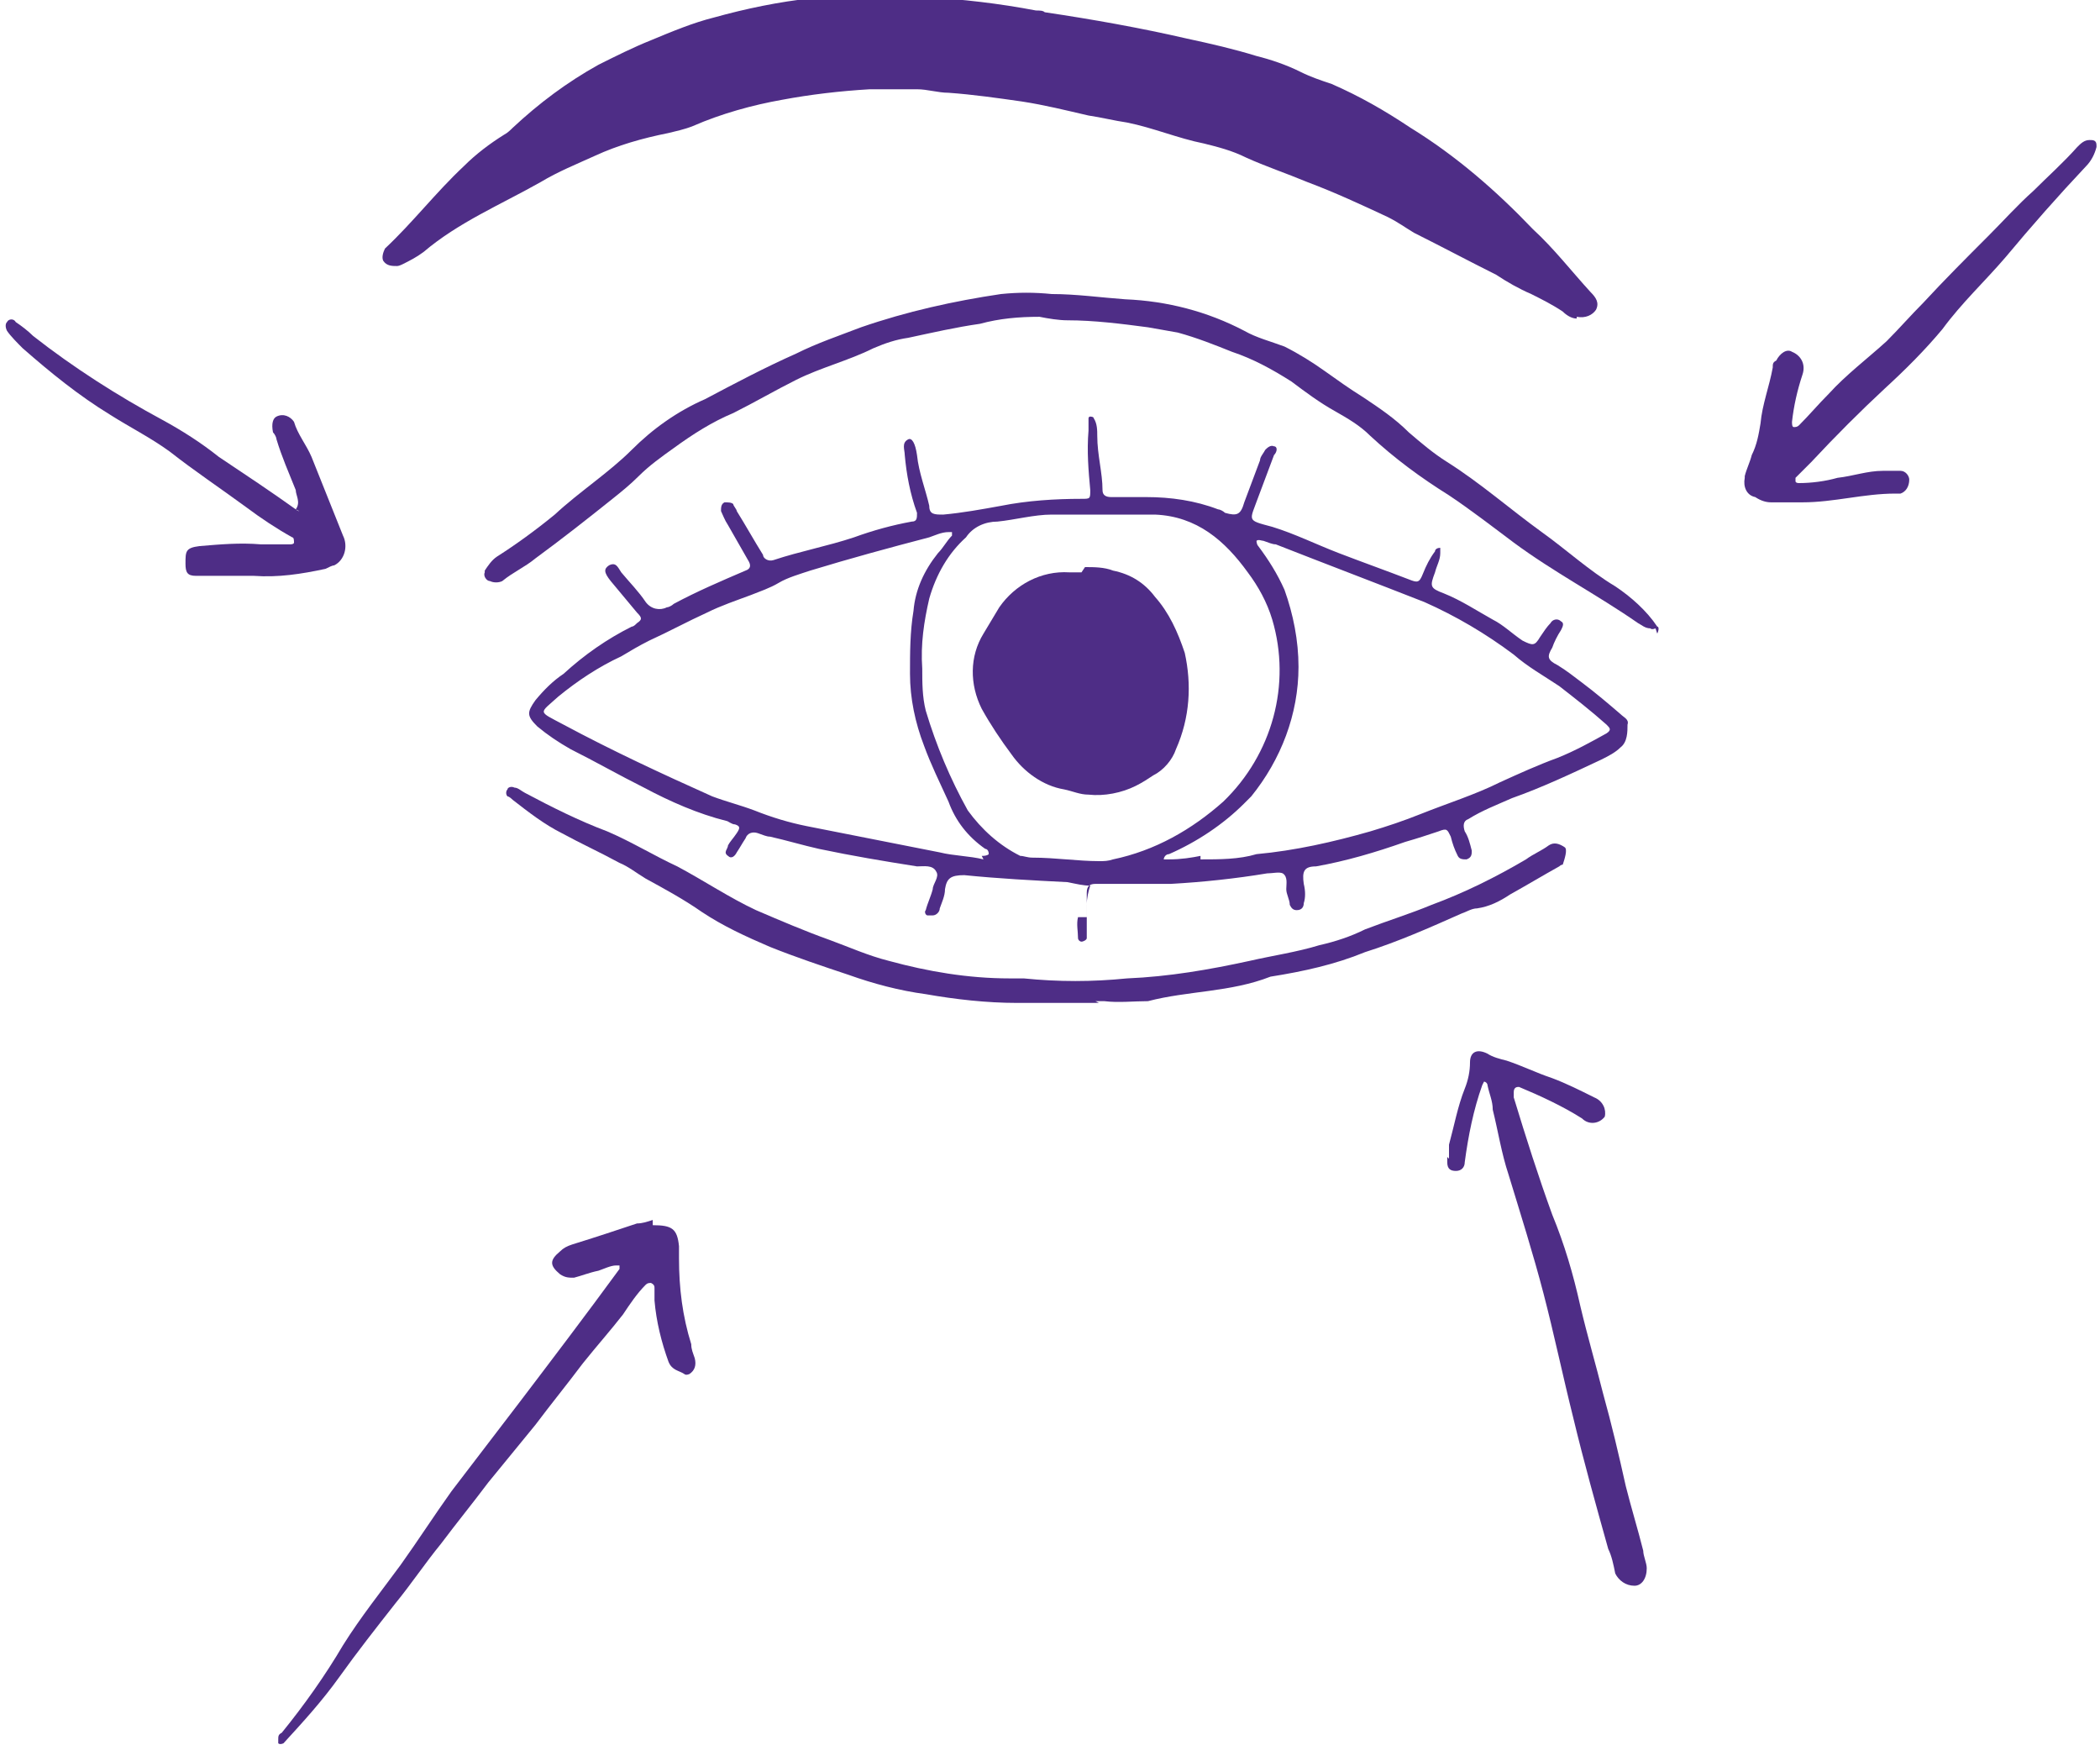 <!--?xml version="1.0" encoding="UTF-8"?-->
<svg viewBox="0 0 120 100" version="1.1" xmlns:xlink="http://www.w3.org/1999/xlink" xmlns="http://www.w3.org/2000/svg">
  <defs>
    <style>
      .cls-1 {
        fill: none;
      }

      .cls-2 {
        fill: #4e2d86;
      }

      .cls-3 {
        clip-path: url(#clippath);
      }
    </style>
    <clipPath id="clippath">
      <rect height="100" width="120" class="cls-1"></rect>
    </clipPath>
  </defs>
  <!-- Generator: Adobe Illustrator 28.6.0, SVG Export Plug-In . SVG Version: 1.2.0 Build 709)  -->
  <g>
    <g id="Layer_1">
      <g class="cls-3">
        <g id="Group_89">
          <path d="M62.1,52.4c0-.2,0-.5,0-.7,0-.4.1-.8.2-1.1-.4,0-.8-.1-1.3-.2-2-.1-3.9-.2-5.9-.4-.8,0-1,.2-1.1.8,0,.4-.2.8-.3,1.1,0,.2-.2.4-.4.4-.1,0-.2,0-.3,0-.1,0-.2-.2-.1-.3.1-.4.3-.8.4-1.2,0-.3.4-.7.2-1-.2-.4-.7-.3-1.1-.3-1.9-.3-3.7-.6-5.6-1-.9-.2-1.9-.5-2.8-.7-.2,0-.4-.1-.7-.2-.3-.1-.6,0-.7.3,0,0,0,0,0,0-.2.3-.3.5-.5.8-.1.2-.3.4-.5.2-.3-.2,0-.4,0-.6.1-.2.3-.4.5-.7s.2-.4-.1-.5c-.2,0-.4-.2-.5-.2-1.6-.4-3.2-1.1-4.7-1.9-1.4-.7-2.8-1.5-4.2-2.2-.7-.4-1.3-.8-1.9-1.3-.6-.6-.6-.8-.1-1.5.5-.6,1-1.1,1.6-1.5,1.2-1.1,2.5-2,3.9-2.7.1,0,.2-.1.3-.2.3-.2.3-.3,0-.6-.5-.6-1-1.2-1.5-1.8-.4-.5-.4-.7-.1-.9.4-.2.5.1.7.4.5.6,1,1.1,1.4,1.7.3.4.8.5,1.2.3.1,0,.3-.1.4-.2,1.3-.7,2.7-1.3,4.1-1.9.3-.1.3-.3.2-.5-.4-.7-.8-1.4-1.2-2.1-.2-.3-.3-.6-.4-.8,0-.2,0-.4.2-.5,0,0,0,0,0,0,.2,0,.4,0,.5.1,0,.1.2.3.2.4.5.8,1,1.7,1.5,2.5,0,.2.3.4.6.3,0,0,0,0,0,0,1.5-.5,3.1-.8,4.6-1.3,1.1-.4,2.2-.7,3.3-.9.3,0,.3-.2.3-.5-.4-1.1-.6-2.2-.7-3.3,0-.3-.2-.7.2-.9.2-.1.4.2.5.9.1,1,.5,2,.7,2.9,0,.5.3.5.8.5,1.1-.1,2.2-.3,3.3-.5,1.5-.3,3.1-.4,4.6-.4.5,0,.5,0,.5-.5-.1-1.1-.2-2.2-.1-3.4,0-.2,0-.5,0-.7,0,0,0-.1.1-.1,0,0,0,0,0,0,0,0,.2,0,.2.1.2.3.2.7.2,1,0,1.1.3,2.1.3,3.1,0,.3.2.4.5.4.7,0,1.3,0,2,0,1.4,0,2.8.2,4.1.7.1,0,.3.1.4.2.7.2.9.1,1.1-.6.3-.8.6-1.6.9-2.4,0-.2.2-.4.3-.6.1-.1.3-.3.5-.2.2,0,.2.3,0,.5-.3.8-.6,1.6-.9,2.4-.5,1.4-.7,1.3.8,1.7,1.3.4,2.5,1,3.8,1.5,1.3.5,2.7,1,4,1.5.5.2.6.2.8-.3.2-.5.4-.9.7-1.3,0-.1.1-.2.3-.2,0,0,0,.2,0,.3,0,.4-.2.7-.3,1.1-.3.8-.3.9.5,1.2,1,.4,1.9,1,2.8,1.5.6.3,1.1.8,1.7,1.2.6.3.7.3,1-.2.2-.3.4-.6.6-.8.1-.2.4-.3.6-.1,0,0,0,0,0,0,.2.1.1.3,0,.5-.2.3-.4.7-.5,1-.3.5-.3.7.3,1,.5.3,1,.7,1.4,1,.8.6,1.5,1.2,2.2,1.8.2.2.5.3.4.6,0,.4,0,1-.4,1.3-.3.3-.7.5-1.1.7-1.7.8-3.4,1.6-5.1,2.2-.9.4-1.7.7-2.5,1.2-.3.1-.3.4-.2.7.2.3.3.7.4,1.1,0,.2,0,.4-.3.5-.2,0-.4,0-.5-.2-.2-.4-.3-.7-.4-1.1-.2-.4-.2-.5-.7-.3-.6.2-1.2.4-1.9.6-1.7.6-3.4,1.1-5.1,1.4-.7,0-.8.3-.7,1,.1.4.1.8,0,1.1,0,.2-.1.4-.4.4-.2,0-.3-.1-.4-.3,0-.3-.2-.6-.2-.9,0-.3.1-.7-.2-.9-.2-.1-.6,0-.9,0-1.8.3-3.7.5-5.5.6-1.1,0-2.2,0-3.3,0h-1c-.3,0-.5.1-.5.5,0,.7,0,1.3,0,2,0,.2,0,.4,0,.6,0,.1-.2.2-.3.2,0,0,0,0,0,0-.1,0-.2-.1-.2-.2,0-.4-.1-.8,0-1.2M56.1,48.9c.1,0,.3,0,.4-.1,0-.2-.1-.3-.2-.3-1-.7-1.7-1.6-2.1-2.7-.5-1.1-1-2.1-1.4-3.2-.5-1.3-.8-2.7-.8-4.1,0-1.2,0-2.4.2-3.6.1-1.2.6-2.3,1.4-3.3.3-.3.5-.7.8-1,0,0,0-.2,0-.2,0,0-.1,0-.2,0-.4,0-.8.2-1.1.3-2.3.6-4.5,1.2-6.8,1.9-.6.2-1.3.4-1.8.7-.5.3-1.1.5-1.6.7-.8.3-1.7.6-2.5,1-1.1.5-2.2,1.1-3.3,1.6-.6.3-1.1.6-1.6.9-1.3.6-2.5,1.4-3.6,2.3-1.1,1-1.2.8.3,1.6,2.8,1.5,5.6,2.8,8.5,4.1.8.3,1.6.5,2.4.8,1,.4,2,.7,3,.9,2.5.5,5.1,1,7.6,1.5.8.2,1.7.2,2.5.4M52.7,38.2c0,.8,0,1.6.2,2.4.6,2,1.4,3.9,2.4,5.7.8,1.1,1.8,2,3,2.6.2,0,.4.1.7.1,1.3,0,2.6.2,3.8.2.3,0,.5,0,.8-.1,2.4-.5,4.5-1.7,6.3-3.3,2.8-2.7,3.9-6.7,2.8-10.4-.3-1-.8-1.9-1.4-2.7-1.3-1.8-2.9-3.2-5.3-3.3-2,0-4,0-5.9,0-1,0-2.1.3-3.1.4-.7,0-1.4.3-1.8.9-1,.9-1.7,2.1-2.1,3.5-.3,1.3-.5,2.6-.4,4M68.6,49.1c1.1,0,2.2,0,3.2-.3,2.2-.2,4.4-.7,6.5-1.3,1-.3,1.9-.6,2.9-1,1.5-.6,3.1-1.1,4.5-1.8,1.1-.5,2.2-1,3.3-1.4,1-.4,1.9-.9,2.8-1.4.3-.2.2-.3,0-.5-.9-.8-1.8-1.5-2.7-2.2-.9-.6-1.8-1.1-2.6-1.8-1.6-1.2-3.3-2.2-5.1-3-2.8-1.1-5.7-2.2-8.5-3.3-.2,0-.4-.1-.7-.2-.1,0-.3-.1-.4,0,0,0,0,.2.1.3.6.8,1.1,1.6,1.5,2.5.5,1.4.8,2.9.8,4.4,0,2.7-1,5.3-2.7,7.4-.1.1-.3.3-.4.4-1.2,1.2-2.7,2.2-4.3,2.9-.2,0-.3.2-.3.3,0,0,.2,0,.3,0,.7,0,1.3-.1,1.8-.2" class="cls-2" id="Path_311"></path>
          <path d="M94.6,35.9c0,0-.2.1-.3,0-.3,0-.5-.2-.7-.3-2.3-1.6-4.8-2.9-7.1-4.6-1.2-.9-2.5-1.9-3.7-2.7-1.6-1-3.1-2.1-4.5-3.4-.6-.6-1.3-1-2-1.4-.9-.5-1.7-1.1-2.5-1.7-1.1-.7-2.2-1.3-3.4-1.7-1-.4-2-.8-3.1-1.1-.6-.1-1.1-.2-1.7-.3-1.5-.2-3.1-.4-4.6-.4-.5,0-1.1-.1-1.6-.2-1.2,0-2.3.1-3.4.4-1.4.2-2.7.5-4.1.8-.7.1-1.3.3-2,.6-1.4.7-3,1.1-4.4,1.8-1.2.6-2.4,1.3-3.6,1.9-1.2.5-2.3,1.2-3.4,2-.7.5-1.4,1-2,1.6-.5.5-1,.9-1.5,1.3-1.5,1.2-2.9,2.3-4.4,3.4-.6.5-1.3.8-1.9,1.3-.2.1-.5.1-.7,0-.2,0-.4-.3-.3-.5,0,0,0-.1,0-.1.2-.3.4-.6.7-.8,1.1-.7,2.2-1.5,3.3-2.4,1.4-1.3,3.1-2.4,4.4-3.7,1.2-1.2,2.6-2.2,4.2-2.9,1.7-.9,3.4-1.8,5.2-2.6,1.2-.6,2.4-1,3.7-1.5,2.6-.9,5.3-1.5,8-1.9,1-.1,1.9-.1,2.9,0,1.4,0,2.8.2,4.2.3,2.4.1,4.7.7,6.8,1.8.7.4,1.5.6,2.3.9.8.4,1.6.9,2.3,1.4.7.5,1.4,1,2.2,1.5.9.6,1.8,1.2,2.6,2,.7.6,1.4,1.2,2.2,1.7,1.9,1.2,3.6,2.7,5.4,4,1.4,1,2.7,2.2,4.2,3.1.9.6,1.8,1.4,2.4,2.3.1,0,.1.2,0,.4" class="cls-2" id="Path_312"></path>
          <path d="M62.8,57.3c-1.6,0-3.1,0-4.7,0-1.7,0-3.5-.2-5.2-.5-1.5-.2-3-.6-4.4-1.1-1.5-.5-3-1-4.5-1.6-1.4-.6-2.7-1.2-3.9-2-1-.7-2.1-1.3-3.2-1.9-.5-.3-1-.7-1.5-.9-1.1-.6-2.2-1.1-3.3-1.7-1-.5-1.9-1.2-2.8-1.9,0,0-.2-.2-.3-.2-.1-.1-.1-.3,0-.4,0-.1.2-.2.4-.1.2,0,.4.2.6.3,1.5.8,3.1,1.6,4.7,2.2,1.4.6,2.7,1.4,4,2,1.5.8,3,1.8,4.5,2.5,1.4.6,2.8,1.2,4.2,1.7,1.1.4,2.2.9,3.4,1.2,2.2.6,4.5,1,6.9,1,.3,0,.5,0,.8,0,2,.2,3.9.2,5.9,0,2.4-.1,4.7-.5,7-1,1.3-.3,2.7-.5,4-.9.9-.2,1.8-.5,2.6-.9,1.3-.5,2.6-.9,3.8-1.4,1.9-.7,3.7-1.6,5.4-2.6.4-.3.9-.5,1.3-.8.3-.2.6-.1.9.1.2.1,0,.7-.1,1,0,0-.1,0-.2.1-.9.5-1.9,1.1-2.8,1.6-.6.4-1.2.7-1.9.8-.3,0-.6.2-.9.3-1.8.8-3.6,1.6-5.5,2.2-1.7.7-3.5,1.1-5.4,1.4-2.3.9-4.7.8-7,1.4-.8,0-1.7.1-2.5,0-.2,0-.3,0-.5,0" class="cls-2" id="Path_313"></path>
          <path d="M37.3,70c1.1,0,1.4.2,1.5,1.2,0,.2,0,.5,0,.7,0,1.7.2,3.3.7,4.9,0,.3.1.5.2.8.1.4,0,.7-.3.9,0,0-.2.1-.3,0-.3-.2-.7-.2-.9-.7-.4-1.1-.7-2.3-.8-3.5,0-.2,0-.5,0-.7,0-.1,0-.2-.2-.3-.1,0-.2,0-.3.1-.5.5-.9,1.1-1.3,1.7-.7.9-1.5,1.8-2.3,2.8-.9,1.2-1.8,2.3-2.7,3.5-.9,1.1-1.8,2.2-2.7,3.3-.9,1.2-1.8,2.3-2.7,3.5-.9,1.1-1.7,2.3-2.6,3.4-1.1,1.4-2.2,2.8-3.2,4.2-1,1.4-2.1,2.6-3.2,3.8,0,0-.2.1-.3,0,0,0,0,0,0,0,0,0,0-.1,0-.2,0-.2,0-.3.2-.4,1.3-1.6,2.5-3.3,3.5-5,1-1.6,2.2-3.1,3.3-4.6,1-1.4,1.9-2.8,2.9-4.2,1.3-1.7,2.6-3.4,3.9-5.1,1.9-2.5,3.8-5,5.7-7.6,0,0,0-.1,0-.2,0,0-.1,0-.2,0-.3,0-.7.2-1,.3-.5.1-1,.3-1.4.4-.3,0-.5,0-.8-.2-.6-.5-.6-.8,0-1.3.2-.2.4-.3.7-.4,1.3-.4,2.5-.8,3.7-1.2.3,0,.6-.1.9-.2" class="cls-2" id="Path_314"></path>
          <path d="M82.8,66.2c0-.3,0-.5,0-.8.3-1.1.5-2.2.9-3.2.2-.5.3-1,.3-1.5,0-.6.4-.8,1-.5.3.2.7.3,1.1.4.9.3,1.7.7,2.6,1,.8.3,1.6.7,2.4,1.1.5.2.7.7.6,1.1-.3.4-.9.5-1.3.1,0,0,0,0,0,0-1.1-.7-2.4-1.3-3.6-1.8-.1,0-.3,0-.3.3,0,.1,0,.2,0,.3.7,2.3,1.4,4.5,2.2,6.7.7,1.7,1.2,3.4,1.6,5.2.4,1.7.9,3.4,1.3,5,.5,1.8.9,3.5,1.3,5.3.3,1.2.7,2.5,1,3.7,0,.3.2.7.2,1,0,.6-.3,1-.7,1-.5,0-.9-.3-1.1-.7-.1-.5-.2-1-.4-1.4-.7-2.5-1.4-5-2-7.5-.6-2.4-1.1-4.8-1.7-7.1-.6-2.3-1.3-4.5-2-6.8-.4-1.2-.6-2.5-.9-3.7,0-.5-.2-.9-.3-1.4,0-.1-.1-.2-.2-.2,0,0,0,0-.1.2-.5,1.4-.8,2.9-1,4.4,0,.3-.2.5-.5.5,0,0,0,0,0,0-.3,0-.5-.1-.5-.5,0-.1,0-.2,0-.3" class="cls-2" id="Path_315"></path>
          <path d="M103,28.7c-.6,0-1.2,0-1.8,0-.3,0-.6-.1-.9-.3-.5-.1-.7-.6-.6-1.1,0,0,0,0,0-.1.1-.4.3-.8.4-1.2.3-.6.4-1.2.5-1.8.1-1.1.5-2.1.7-3.2,0-.2,0-.3.2-.4.2-.4.6-.7.9-.5.5.2.8.7.6,1.3,0,0,0,0,0,0-.3.9-.5,1.8-.6,2.7,0,.1,0,.3.1.3.1,0,.2,0,.3-.1.6-.6,1.1-1.2,1.7-1.8,1-1.1,2.2-2,3.3-3,.7-.7,1.4-1.5,2.1-2.2,1.2-1.3,2.5-2.6,3.7-3.8.9-.9,1.7-1.8,2.6-2.6.8-.8,1.7-1.6,2.5-2.5.2-.2.4-.4.7-.4.2,0,.4,0,.4.3,0,0,0,0,0,.1-.1.4-.3.8-.6,1.1-1.6,1.7-3.1,3.4-4.6,5.2-1.2,1.4-2.5,2.6-3.6,4.1-1,1.2-2.1,2.3-3.3,3.4-1.4,1.3-2.8,2.7-4.2,4.2-.3.3-.6.6-.9.9,0,0,0,.1,0,.2,0,0,0,.1.2.1.7,0,1.5-.1,2.2-.3.9-.1,1.7-.4,2.6-.4.3,0,.7,0,1,0,.3,0,.5.3.5.5,0,.4-.2.7-.5.8-.1,0-.2,0-.3,0-1.8,0-3.5.5-5.3.5" class="cls-2" id="Path_316"></path>
          <path d="M16.9,29.1c.3-.4,0-.8,0-1.1-.4-1-.8-1.9-1.1-2.9,0-.1-.1-.3-.2-.4-.1-.5,0-.8.2-.9.4-.2.8,0,1,.3.2.7.7,1.3,1,2,.6,1.5,1.2,3,1.8,4.5.3.6.1,1.4-.5,1.7-.1,0-.3.1-.5.2-1.4.3-2.7.5-4.1.4-.3,0-.7,0-1,0-.8,0-1.5,0-2.3,0-.5,0-.6-.2-.6-.7,0-.7,0-.9.8-1,1.2-.1,2.3-.2,3.5-.1.6,0,1.2,0,1.7,0,0,0,.2,0,.2-.1,0-.1,0-.3-.1-.3-.9-.5-1.8-1.1-2.6-1.7-1.5-1.1-3-2.1-4.4-3.2-1.1-.8-2.3-1.4-3.4-2.1-1.8-1.1-3.4-2.4-5-3.8-.3-.3-.7-.7-.9-1-.1-.2-.1-.4,0-.5.1-.2.4-.2.5,0,.3.2.7.5,1,.8,2.3,1.8,4.8,3.4,7.4,4.8,1.1.6,2.2,1.3,3.2,2.1,1.5,1,3,2,4.4,3,0,0,.1.1.2.1,0,0,0,0,0,0-.1,0,0,0,0,0" class="cls-2" id="Path_317"></path>
          <path d="M62,32.4c.5,0,1.1,0,1.6.2,1,.2,1.8.7,2.4,1.5.8.9,1.3,2,1.7,3.2.4,1.8.3,3.7-.5,5.5-.2.6-.7,1.2-1.3,1.5-.3.2-.6.4-1,.6-.8.4-1.8.6-2.7.5-.5,0-.9-.2-1.4-.3-1.2-.2-2.3-1-3-2-.6-.8-1.2-1.7-1.7-2.6-.7-1.4-.7-3,.1-4.3.3-.5.6-1,.9-1.5.9-1.3,2.4-2.1,4-2,.2,0,.4,0,.7,0" class="cls-2" id="Path_318"></path>
          <path d="M90.1,18.2c-.3,0-.6-.2-.8-.4-.6-.4-1.2-.7-1.8-1-.7-.3-1.4-.7-2-1.1-1.6-.8-3.1-1.6-4.7-2.4-.5-.3-.9-.6-1.5-.9-1.5-.7-3-1.4-4.6-2-1.2-.5-2.4-.9-3.5-1.4-.8-.4-1.6-.6-2.4-.8-1.5-.3-2.9-.9-4.4-1.2-.7-.1-1.5-.3-2.2-.4-1.3-.3-2.5-.6-3.8-.8-1.4-.2-2.8-.4-4.2-.5-.6,0-1.2-.2-1.8-.2-.9,0-1.8,0-2.7,0-1.7.1-3.4.3-5,.6-1.7.3-3.5.8-5.1,1.5-.5.2-1,.3-1.4.4-1.5.3-2.9.7-4.2,1.3-1.1.5-2.1.9-3.1,1.5-2.3,1.3-4.7,2.3-6.7,4-.4.3-.8.5-1.2.7,0,0-.2.1-.3.1-.3,0-.6,0-.8-.3-.1-.2,0-.5.1-.7,1.6-1.5,2.9-3.2,4.5-4.7.7-.7,1.5-1.3,2.3-1.8.2-.1.4-.3.5-.4,1.5-1.4,3.1-2.6,4.9-3.6,1-.5,2-1,3-1.4,1.2-.5,2.4-1,3.6-1.3,1.8-.5,3.7-.9,5.6-1.1,4.3-.3,8.6-.1,12.8.7.2,0,.4,0,.5.1,2.7.4,5.5.9,8.1,1.5,1.4.3,2.7.6,4,1,.8.2,1.7.5,2.5.9.6.3,1.2.5,1.8.7,1.6.7,3,1.5,4.5,2.5,2.6,1.6,4.9,3.6,7,5.8,1.2,1.1,2.2,2.4,3.3,3.6.3.3.5.6.3,1-.2.3-.6.5-1.1.4" class="cls-2" id="Path_319"></path>
        </g>
      </g>
    </g>
  </g>
</svg>